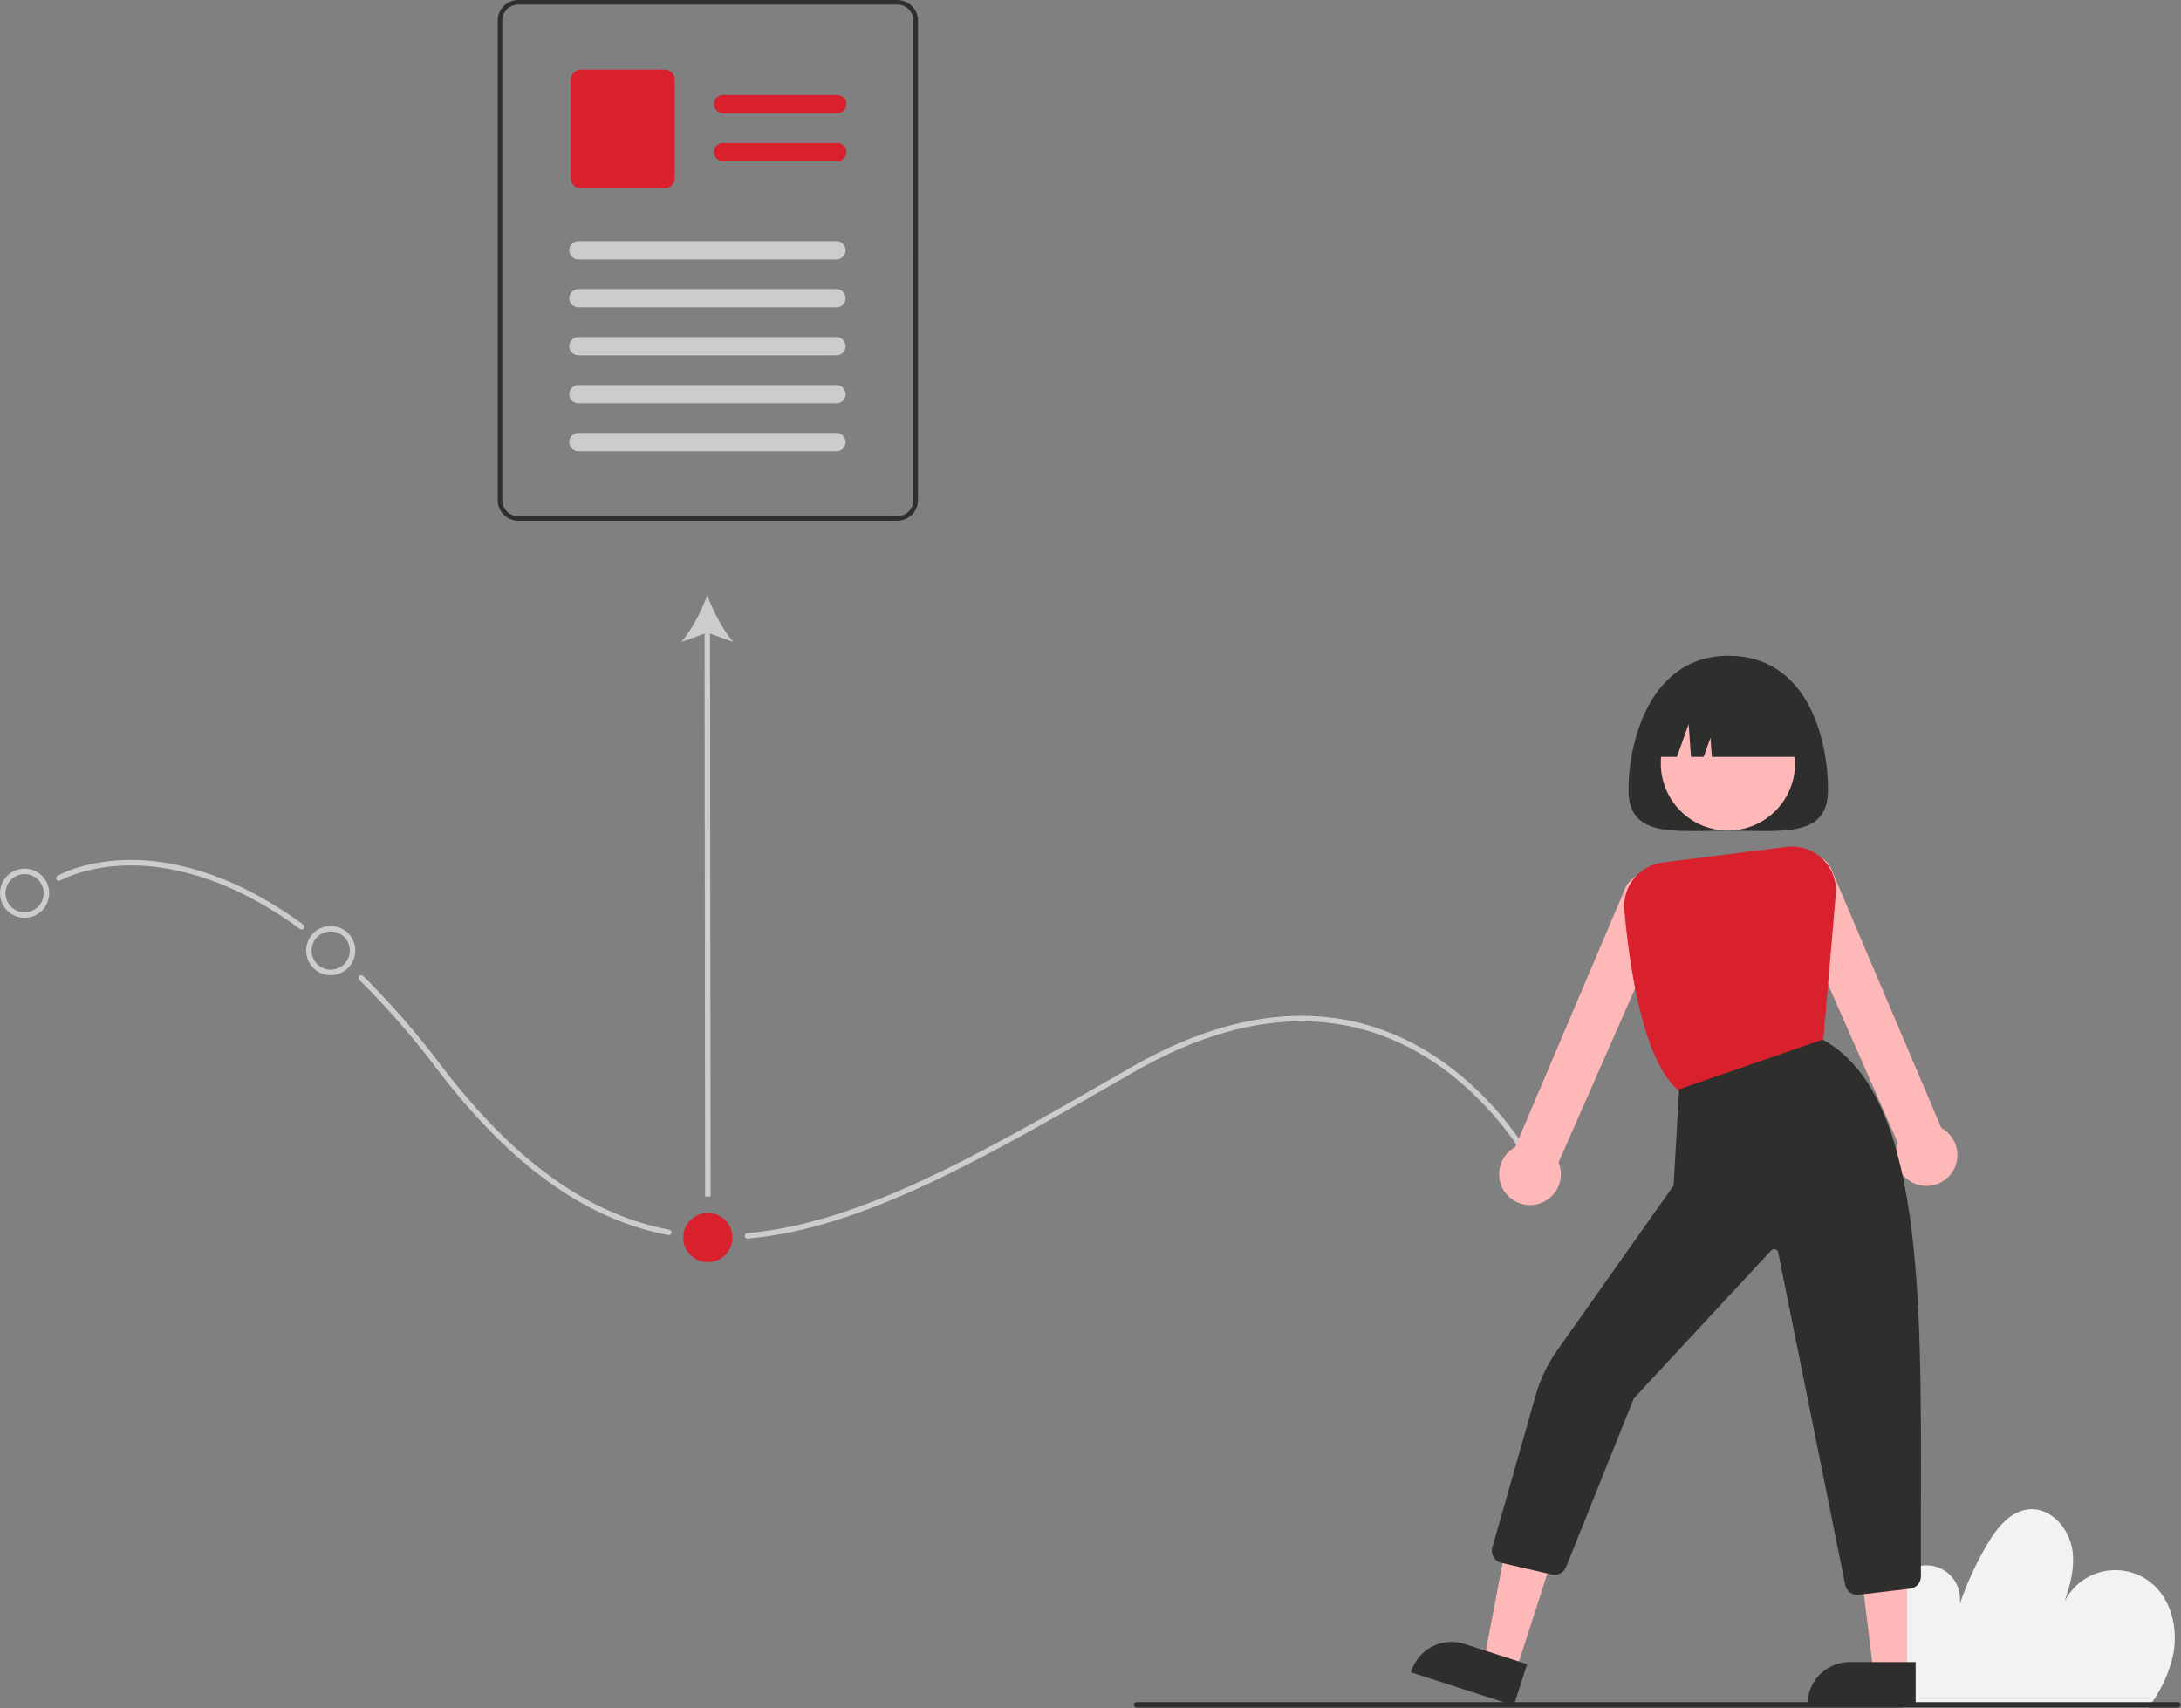 <?xml version="1.0" encoding="UTF-8"?> <svg xmlns="http://www.w3.org/2000/svg" width="798" height="625" viewBox="0 0 798 625" fill="none"><rect x="0" y="0" width="798" height="625" fill="#808080" stroke="none"/><g clip-path="url(#clip0_84_18)"><path d="M795.11 605.657C793.715 611.831 791.116 617.669 787.46 622.837C787.02 623.517 786.55 624.177 786.07 624.837H696.14C695.88 624.177 695.63 623.507 695.4 622.837C692.217 613.792 690.515 604.293 690.36 594.707C690.23 586.777 692.23 577.587 699.34 574.067C701.373 573.058 703.645 572.63 705.905 572.83C708.166 573.03 710.328 573.849 712.152 575.199C713.977 576.548 715.394 578.374 716.248 580.477C717.102 582.58 717.358 584.877 716.99 587.117C719.622 579.402 723.036 571.976 727.18 564.957C730.69 559.017 735.62 552.837 742.5 552.277C750.48 551.617 757.14 559.367 758.28 567.297C759.18 573.627 757.52 579.937 755.37 586.047C756.743 583.297 758.709 580.887 761.125 578.988C763.541 577.089 766.348 575.749 769.343 575.064C772.339 574.38 775.449 574.367 778.451 575.028C781.452 575.689 784.269 577.007 786.7 578.887C794.5 584.917 797.07 595.997 795.11 605.657Z" fill="#F2F2F2"></path><path d="M110.34 340.128C110.127 340.128 109.92 340.06 109.749 339.934C82.72 320.123 60.296 316.357 46.247 316.692C31.043 317.052 22.092 322.15 22.003 322.201C21.774 322.332 21.503 322.367 21.248 322.298C20.993 322.23 20.776 322.064 20.643 321.836C20.511 321.608 20.473 321.337 20.539 321.082C20.605 320.827 20.77 320.608 20.996 320.473C21.372 320.254 30.386 315.096 46.062 314.697C60.451 314.321 83.384 318.13 110.932 338.321C111.102 338.446 111.228 338.621 111.293 338.822C111.357 339.023 111.357 339.239 111.291 339.439C111.225 339.64 111.098 339.814 110.927 339.938C110.756 340.061 110.55 340.128 110.34 340.128Z" fill="#CCCCCC"></path><path d="M244.696 451.947C244.633 451.947 244.571 451.941 244.51 451.93C214.316 446.267 186.576 426.317 159.704 390.942C151.075 379.468 141.63 368.631 131.441 358.516C131.348 358.424 131.273 358.315 131.221 358.194C131.17 358.073 131.143 357.943 131.142 357.812C131.14 357.681 131.165 357.55 131.214 357.428C131.263 357.307 131.336 357.196 131.428 357.102C131.52 357.008 131.629 356.933 131.75 356.882C131.871 356.831 132.001 356.804 132.132 356.802C132.263 356.801 132.394 356.826 132.515 356.875C132.637 356.924 132.748 356.996 132.842 357.088C143.099 367.271 152.609 378.181 161.296 389.732C187.855 424.695 215.195 444.397 244.879 449.964C245.124 450.01 245.343 450.145 245.493 450.344C245.643 450.543 245.713 450.791 245.69 451.039C245.668 451.287 245.553 451.517 245.369 451.685C245.185 451.853 244.945 451.947 244.696 451.947Z" fill="#CCCCCC"></path><path d="M273.506 453.224C273.249 453.224 273.001 453.124 272.816 452.946C272.63 452.767 272.52 452.525 272.509 452.267C272.498 452.01 272.587 451.759 272.756 451.565C272.926 451.372 273.164 451.251 273.42 451.228C314.533 447.631 358.352 422.449 409.09 393.292L414.002 390.47C445.538 372.36 475.081 367.328 501.811 375.512C543.036 388.135 563.199 428.491 563.398 428.897C563.515 429.135 563.532 429.41 563.446 429.661C563.36 429.912 563.178 430.118 562.94 430.235C562.702 430.351 562.427 430.369 562.176 430.283C561.925 430.197 561.719 430.015 561.602 429.777C561.407 429.378 541.598 389.776 501.207 377.419C475.032 369.411 446.027 374.386 414.998 392.204L410.086 395.026C359.143 424.302 315.147 449.585 273.594 453.22C273.565 453.223 273.535 453.224 273.506 453.224Z" fill="#CCCCCC"></path><path d="M668.851 288.957C668.851 306.63 652.509 303.957 632.351 303.957C612.192 303.957 595.851 306.63 595.851 288.957C595.851 271.284 603.833 239.957 632.351 239.957C661.851 239.957 668.851 271.284 668.851 288.957Z" fill="#2E2E2D"></path><path d="M554.552 611.793L542.883 608.032L551.838 561.234L569.06 566.786L554.552 611.793Z" fill="#FFB8B8"></path><path d="M553.882 624.063L516.258 611.935L516.411 611.459C517.031 609.536 518.024 607.754 519.332 606.214C520.641 604.675 522.24 603.408 524.038 602.487C525.836 601.565 527.798 601.007 529.812 600.843C531.826 600.68 533.853 600.915 535.776 601.535L558.756 608.942L553.882 624.063Z" fill="#2E2E2D"></path><path d="M697.785 612.179L685.525 612.178L679.692 564.891H697.787L697.785 612.179Z" fill="#FFB8B8"></path><path d="M700.911 624.063L661.38 624.062V623.562C661.38 621.541 661.778 619.54 662.552 617.673C663.325 615.807 664.458 614.11 665.887 612.682C667.316 611.253 669.012 610.12 670.879 609.346C672.746 608.573 674.746 608.175 676.767 608.175L700.912 608.176L700.911 624.063Z" fill="#2E2E2D"></path><path d="M704.868 433.965C703.011 433.962 701.184 433.502 699.548 432.625C697.912 431.748 696.517 430.481 695.487 428.936C694.457 427.392 693.824 425.617 693.643 423.77C693.462 421.922 693.74 420.058 694.451 418.344L653.269 324.764C652.858 323.641 652.673 322.447 652.726 321.253C652.779 320.058 653.068 318.886 653.576 317.804C654.085 316.722 654.803 315.751 655.688 314.948C656.574 314.144 657.61 313.524 658.737 313.124C659.863 312.723 661.058 312.55 662.252 312.613C663.446 312.677 664.616 312.977 665.693 313.495C666.771 314.013 667.735 314.74 668.53 315.633C669.325 316.526 669.936 317.568 670.326 318.698L710.317 412.753C710.808 413.016 711.279 413.316 711.724 413.651C712.938 414.572 713.953 415.729 714.709 417.052C715.465 418.375 715.945 419.837 716.122 421.351C716.298 422.864 716.167 424.398 715.735 425.859C715.304 427.321 714.582 428.68 713.612 429.855C712.548 431.143 711.213 432.18 709.701 432.89C708.189 433.601 706.538 433.968 704.868 433.965Z" fill="#FFB8B8"></path><path d="M559.834 440.965C558.163 440.968 556.513 440.601 555.001 439.89C553.489 439.18 552.153 438.143 551.089 436.856C550.119 435.68 549.397 434.321 548.966 432.859C548.535 431.398 548.404 429.865 548.58 428.351C548.756 426.838 549.237 425.375 549.992 424.052C550.748 422.729 551.763 421.572 552.977 420.651C553.423 420.316 553.893 420.016 554.385 419.753L594.388 325.666C594.782 324.54 595.394 323.503 596.19 322.614C596.985 321.725 597.949 321.003 599.025 320.488C600.101 319.973 601.268 319.675 602.459 319.613C603.651 319.551 604.842 319.724 605.966 320.124C607.09 320.524 608.124 321.142 609.008 321.942C609.893 322.743 610.61 323.71 611.119 324.789C611.628 325.868 611.919 327.037 611.975 328.228C612.031 329.42 611.851 330.611 611.445 331.732L570.251 425.344C570.962 427.059 571.239 428.922 571.059 430.77C570.878 432.618 570.244 434.392 569.214 435.937C568.185 437.481 566.79 438.748 565.153 439.625C563.517 440.502 561.69 440.962 559.834 440.965Z" fill="#FFB8B8"></path><path d="M632.229 303.928C645.794 303.928 656.79 292.931 656.79 279.367C656.79 265.802 645.794 254.806 632.229 254.806C618.664 254.806 607.668 265.802 607.668 279.367C607.668 292.931 618.664 303.928 632.229 303.928Z" fill="#FFB8B8"></path><path d="M614.746 399.511L614.541 399.35C601.146 388.774 596.13 353.277 594.333 333.059C593.946 328.899 595.193 324.753 597.81 321.497C600.427 318.242 604.209 316.133 608.354 315.617L653.617 309.888C656.001 309.586 658.423 309.821 660.704 310.577C662.986 311.332 665.069 312.588 666.802 314.253C668.535 315.918 669.874 317.95 670.72 320.199C671.566 322.449 671.898 324.859 671.692 327.253L666.82 383.838L614.746 399.511Z" fill="#D8212D"></path><path d="M679.541 583.592C678.502 583.594 677.495 583.235 676.692 582.576C675.89 581.917 675.341 580.999 675.14 579.98L650.614 458.292C650.559 458.024 650.433 457.776 650.248 457.574C650.063 457.373 649.826 457.226 649.564 457.149C649.301 457.073 649.022 457.069 648.758 457.139C648.494 457.21 648.254 457.351 648.064 457.548L597.78 511.729L573.035 573.34C572.652 574.363 571.911 575.212 570.949 575.729C569.987 576.247 568.871 576.397 567.806 576.152L549.338 571.891C548.743 571.753 548.183 571.497 547.691 571.136C547.199 570.776 546.785 570.319 546.475 569.794C546.164 569.268 545.964 568.685 545.886 568.08C545.809 567.475 545.855 566.86 546.022 566.273L561.865 510.618C563.536 504.74 566.191 499.187 569.718 494.195L612.36 433.785L614.371 398.594L666.898 380.412L667.093 380.52C703.208 400.505 703.027 472.931 702.835 549.609C702.813 558.559 702.789 567.813 702.831 576.85C702.838 577.963 702.431 579.039 701.689 579.869C700.946 580.699 699.922 581.223 698.814 581.339L680.036 583.564C679.872 583.583 679.707 583.592 679.541 583.592Z" fill="#2E2E2D"></path><path d="M603.851 276.957H613.565L617.851 264.957L618.708 276.957H623.351L625.851 269.957L626.351 276.957H660.851C660.851 270.061 658.111 263.448 653.235 258.572C648.359 253.696 641.746 250.957 634.851 250.957H629.851C622.955 250.957 616.342 253.696 611.466 258.572C606.59 263.448 603.851 270.061 603.851 276.957Z" fill="#2E2E2D"></path><path d="M797.87 623.837C797.869 624.102 797.764 624.356 797.576 624.543C797.389 624.731 797.135 624.836 796.87 624.837H415.87C415.605 624.837 415.351 624.732 415.163 624.544C414.975 624.356 414.87 624.102 414.87 623.837C414.87 623.572 414.975 623.317 415.163 623.13C415.351 622.942 415.605 622.837 415.87 622.837H796.87C797.135 622.838 797.389 622.943 797.576 623.131C797.764 623.318 797.869 623.572 797.87 623.837Z" fill="#2E2E2D"></path><path d="M259.784 229.906L257.784 229.908L258 437.838L260 437.836L259.784 229.906Z" fill="#CCCCCC"></path><path d="M258.771 217.837C260.885 223.514 264.488 230.558 268.301 234.922L258.786 231.491L249.28 234.941C253.083 230.569 256.672 223.519 258.771 217.837Z" fill="#CCCCCC"></path><path d="M9 335.837C7.22 335.837 5.48 335.309 4 334.32C2.52 333.331 1.366 331.926 0.685 330.281C0.004 328.637 -0.174 326.827 0.173 325.081C0.52 323.335 1.377 321.732 2.636 320.473C3.895 319.214 5.498 318.357 7.244 318.01C8.99 317.663 10.8 317.841 12.444 318.522C14.089 319.203 15.494 320.357 16.483 321.837C17.472 323.317 18 325.057 18 326.837C17.997 329.223 17.048 331.511 15.361 333.198C13.674 334.885 11.386 335.834 9 335.837ZM9 319.837C7.616 319.837 6.262 320.247 5.111 321.017C3.96 321.786 3.063 322.879 2.533 324.158C2.003 325.437 1.864 326.845 2.135 328.203C2.405 329.56 3.071 330.808 4.05 331.787C5.029 332.766 6.277 333.432 7.634 333.702C8.992 333.973 10.4 333.834 11.679 333.304C12.958 332.774 14.051 331.877 14.82 330.726C15.589 329.575 16 328.221 16 326.837C15.998 324.981 15.26 323.202 13.947 321.889C12.635 320.577 10.856 319.839 9 319.837Z" fill="#CCCCCC"></path><path d="M121 356.837C119.22 356.837 117.48 356.309 116 355.32C114.52 354.331 113.366 352.926 112.685 351.281C112.004 349.637 111.826 347.827 112.173 346.081C112.52 344.335 113.377 342.732 114.636 341.473C115.895 340.214 117.498 339.357 119.244 339.01C120.99 338.663 122.8 338.841 124.444 339.522C126.089 340.203 127.494 341.357 128.483 342.837C129.472 344.317 130 346.057 130 347.837C129.997 350.223 129.048 352.511 127.361 354.198C125.674 355.885 123.386 356.834 121 356.837ZM121 340.837C119.616 340.837 118.262 341.247 117.111 342.017C115.96 342.786 115.063 343.879 114.533 345.158C114.003 346.437 113.864 347.845 114.134 349.203C114.405 350.56 115.071 351.808 116.05 352.787C117.029 353.766 118.276 354.432 119.634 354.702C120.992 354.973 122.4 354.834 123.679 354.304C124.958 353.774 126.051 352.877 126.82 351.726C127.589 350.575 128 349.221 128 347.837C127.998 345.981 127.26 344.202 125.947 342.889C124.635 341.577 122.856 340.839 121 340.837Z" fill="#CCCCCC"></path><path d="M259 461.837C263.971 461.837 268 457.807 268 452.837C268 447.866 263.971 443.837 259 443.837C254.029 443.837 250 447.866 250 452.837C250 457.807 254.029 461.837 259 461.837Z" fill="#D8212D"></path><path d="M335.3 4.65C334.724 3.28 333.758 2.11 332.522 1.283C331.287 0.457 329.837 0.011 328.35 0H189.625C187.631 0.001 185.719 0.794 184.309 2.204C182.899 3.614 182.107 5.526 182.105 7.52V183.02C182.107 185.014 182.899 186.926 184.309 188.336C185.719 189.746 187.631 190.539 189.625 190.54H328.355C330.349 190.537 332.26 189.744 333.67 188.335C335.08 186.925 335.873 185.014 335.875 183.02V7.52C335.879 6.535 335.685 5.559 335.305 4.65H335.3ZM334.2 183.02C334.199 184.571 333.582 186.058 332.485 187.155C331.388 188.251 329.901 188.868 328.35 188.87H189.625C188.074 188.87 186.587 188.253 185.49 187.157C184.393 186.06 183.776 184.572 183.775 183.021V7.521C183.778 5.97 184.395 4.483 185.491 3.387C186.588 2.29 188.075 1.673 189.625 1.671H328.355C329.524 1.675 330.664 2.028 331.631 2.683C332.599 3.339 333.348 4.267 333.785 5.351C333.871 5.567 333.944 5.787 334.005 6.011C334.138 6.503 334.205 7.011 334.205 7.521L334.2 183.02Z" fill="#2E2E2D"></path><path d="M306.351 41.435H264.565C263.678 41.435 262.828 41.083 262.201 40.456C261.574 39.829 261.222 38.979 261.222 38.092C261.222 37.205 261.574 36.355 262.201 35.728C262.828 35.101 263.678 34.749 264.565 34.749H306.351C307.237 34.749 308.088 35.101 308.715 35.728C309.341 36.355 309.694 37.205 309.694 38.092C309.694 38.979 309.341 39.829 308.715 40.456C308.088 41.083 307.237 41.435 306.351 41.435Z" fill="#D8212D"></path><path d="M306.351 58.985H264.565C263.678 58.985 262.828 58.633 262.201 58.006C261.574 57.379 261.222 56.528 261.222 55.642C261.222 54.755 261.574 53.905 262.201 53.278C262.828 52.651 263.678 52.299 264.565 52.299H306.351C307.237 52.299 308.088 52.651 308.715 53.278C309.341 53.905 309.694 54.755 309.694 55.642C309.694 56.528 309.341 57.379 308.715 58.006C308.088 58.633 307.237 58.985 306.351 58.985Z" fill="#D8212D"></path><path d="M243.125 68.978H212.588C211.59 68.977 210.634 68.58 209.929 67.875C209.224 67.17 208.828 66.214 208.827 65.217V29.181C208.828 28.184 209.224 27.228 209.929 26.523C210.634 25.818 211.59 25.421 212.588 25.42H243.125C244.122 25.421 245.078 25.818 245.783 26.523C246.488 27.228 246.885 28.184 246.886 29.181V65.217C246.885 66.214 246.488 67.17 245.783 67.875C245.078 68.58 244.122 68.977 243.125 68.978Z" fill="#D8212D"></path><path d="M306.06 94.921H211.624C210.738 94.921 209.887 94.569 209.26 93.942C208.633 93.315 208.281 92.465 208.281 91.578C208.281 90.691 208.633 89.841 209.26 89.214C209.887 88.587 210.738 88.235 211.624 88.235H306.06C306.947 88.235 307.797 88.587 308.424 89.214C309.051 89.841 309.403 90.691 309.403 91.578C309.403 92.465 309.051 93.315 308.424 93.942C307.797 94.569 306.947 94.921 306.06 94.921Z" fill="#CCCCCC"></path><path d="M306.06 112.471H211.624C210.738 112.471 209.887 112.119 209.26 111.492C208.633 110.865 208.281 110.015 208.281 109.128C208.281 108.242 208.633 107.391 209.26 106.764C209.887 106.137 210.738 105.785 211.624 105.785H306.06C306.947 105.785 307.797 106.137 308.424 106.764C309.051 107.391 309.403 108.242 309.403 109.128C309.403 110.015 309.051 110.865 308.424 111.492C307.797 112.119 306.947 112.471 306.06 112.471Z" fill="#CCCCCC"></path><path d="M306.06 130.021H211.624C210.738 130.021 209.887 129.669 209.26 129.042C208.633 128.415 208.281 127.565 208.281 126.678C208.281 125.791 208.633 124.941 209.26 124.314C209.887 123.687 210.738 123.335 211.624 123.335H306.06C306.499 123.335 306.934 123.421 307.34 123.589C307.745 123.757 308.114 124.004 308.424 124.314C308.735 124.625 308.981 124.993 309.149 125.399C309.317 125.804 309.403 126.239 309.403 126.678C309.403 127.117 309.317 127.552 309.149 127.957C308.981 128.363 308.735 128.731 308.424 129.042C308.114 129.352 307.745 129.599 307.34 129.767C306.934 129.935 306.499 130.021 306.06 130.021Z" fill="#CCCCCC"></path><path d="M306.06 147.571H211.624C210.738 147.571 209.887 147.219 209.26 146.592C208.633 145.965 208.281 145.114 208.281 144.228C208.281 143.341 208.633 142.491 209.26 141.864C209.887 141.237 210.738 140.885 211.624 140.885H306.06C306.947 140.885 307.797 141.237 308.424 141.864C309.051 142.491 309.403 143.341 309.403 144.228C309.403 145.114 309.051 145.965 308.424 146.592C307.797 147.219 306.947 147.571 306.06 147.571Z" fill="#CCCCCC"></path><path d="M306.06 165.121H211.624C210.738 165.121 209.887 164.769 209.26 164.142C208.633 163.515 208.281 162.665 208.281 161.778C208.281 160.891 208.633 160.041 209.26 159.414C209.887 158.787 210.738 158.435 211.624 158.435H306.06C306.947 158.435 307.797 158.787 308.424 159.414C309.051 160.041 309.403 160.891 309.403 161.778C309.403 162.665 309.051 163.515 308.424 164.142C307.797 164.769 306.947 165.121 306.06 165.121Z" fill="#CCCCCC"></path></g><defs><clipPath id="clip0_84_18"><rect width="797.87" height="624.837" fill="white"></rect></clipPath></defs></svg> 